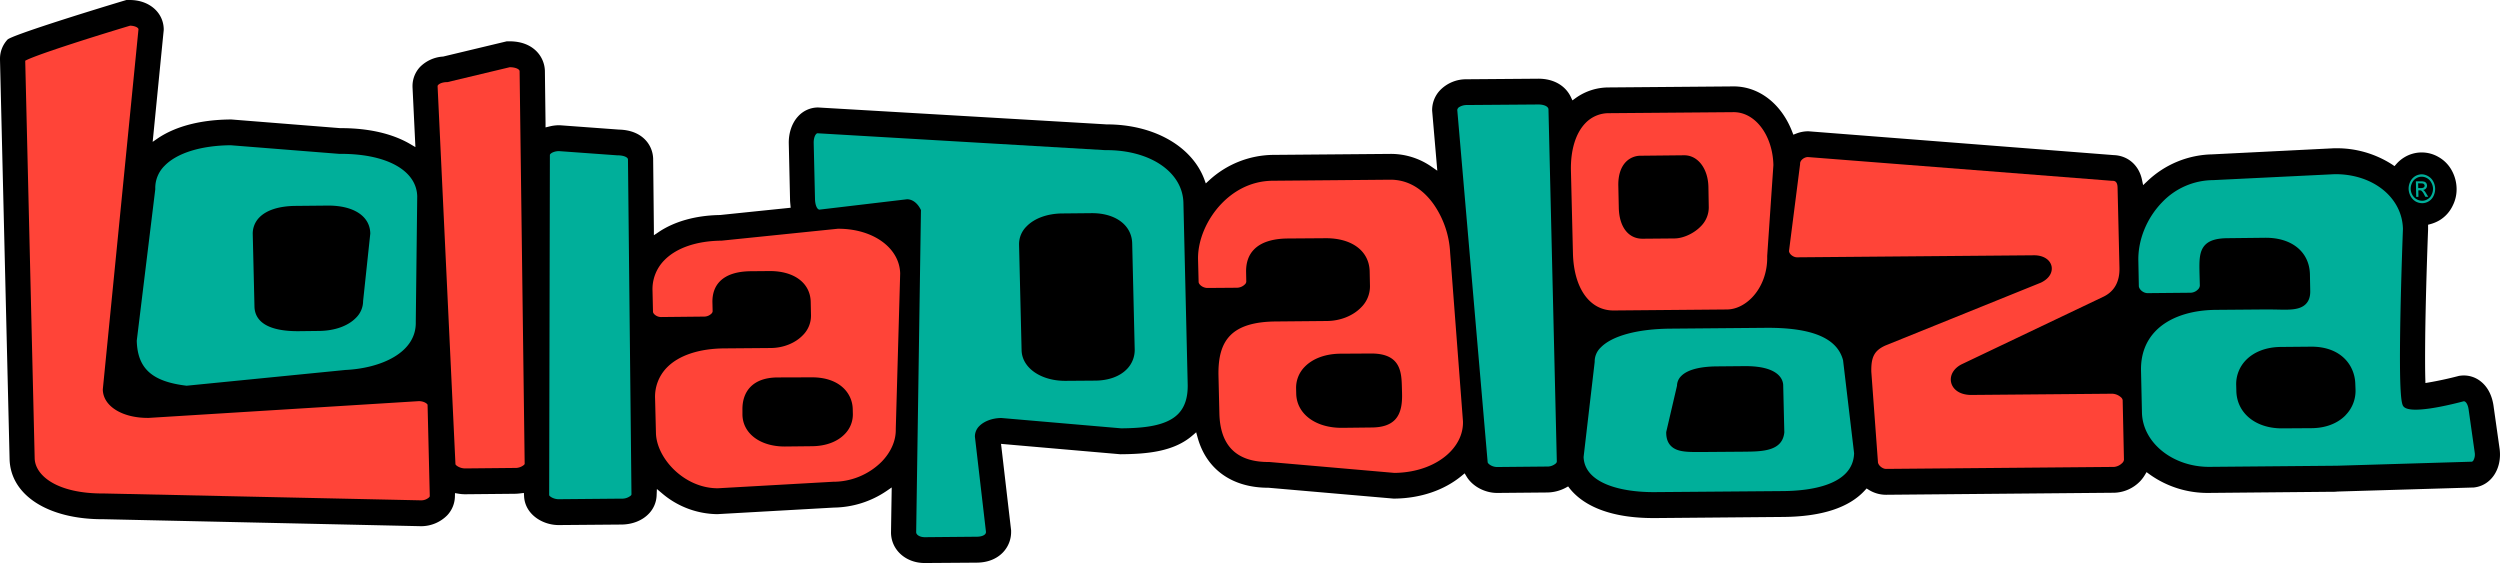 <svg xmlns="http://www.w3.org/2000/svg" viewBox="0 0 1539.34 346.68"><title>nochiAsset 1</title><path d="M1539.15,276.73l-.05-.37-3.63-25.65h0c-.82-6.85-3.55-12.31-7.9-15.79a16.62,16.62,0,0,0-10.47-3.73,17.69,17.69,0,0,0-2.17.14l-.8.1-.84.22c-5.44,1.43-11.85,2.82-17.59,3.81l-2.28.39-.06-2.31c-.16-5.87-.18-13.83-.07-25.79.21-18.09.84-41.63,1.77-66.36l0-.35,0-.45v-2.21l1.47-.4a22.64,22.64,0,0,0,5.78-2.47,21.06,21.06,0,0,0,7.91-8.89,22.21,22.21,0,0,0,2.39-10.71,23.88,23.88,0,0,0-2.84-10.71,21,21,0,0,0-8.35-8.56,20.51,20.51,0,0,0-10.29-2.77h-.2a20.54,20.54,0,0,0-10.49,3,20.94,20.94,0,0,0-4.91,4.12l-1.15,1.3-1.45-1a62.88,62.88,0,0,0-34.91-10h-.59l-.25,0L1362,95.05v0a59.56,59.56,0,0,0-39.81,16.5l-2.59,2.44-.74-3.48c-1.88-8.8-8.67-14.69-17.31-15h0L1113.57,80.84h-.49a20.17,20.17,0,0,0-7,1.38l-1.86.71-.72-1.86c-6.64-17.19-20.43-27.87-36-27.87l-76.92.64a34.79,34.79,0,0,0-20.45,6.58l-1.93,1.4-1-2.15c-3.45-7.12-10.72-11.21-19.93-11.21l-44.3.35a22.35,22.35,0,0,0-16.21,6.69,17.76,17.76,0,0,0-4.94,12.61l3.18,37-3.5-2.42a43.7,43.7,0,0,0-25.28-7.93l-72.59.61a59.12,59.12,0,0,0-39,15.56l-2.17,2-1-2.73c-7.79-20.41-31.33-33.61-60-33.61h-.16c-1.94-.15-172.83-10.14-177.47-10.41h-.4a16.59,16.59,0,0,0-11.89,5.34c-3.87,4.1-6,10.26-5.86,16.9l.78,34.49c0,.89.1,1.88.2,3l.18,2-2,.21c-25.73,2.64-40.85,4.21-41.41,4.28l-.16,0H443c-14.62.29-27.52,3.88-37.3,10.38l-3.08,2.05,0-3.69c-.24-25.25-.45-43.15-.45-43.17v-.25c-.27-8.67-6.85-17.56-20.94-17.92v0l-36.49-2.68-.6,0a24.65,24.65,0,0,0-5.79.74l-2.44.59,0-2.51c-.25-19.56-.4-32.29-.4-32.31-.25-8.76-7.16-18.18-21.72-18.18H312l-39.24,9.4-.14,0h-.14a21.92,21.92,0,0,0-13.79,6.31A17.19,17.19,0,0,0,254,52.84v.74l1.78,37-3.19-1.87C241.67,82.28,227,78.9,210,78.9h-.56l-66.92-5.33-.6,0c-18.1.14-33.48,4.08-44.48,11.41L94,87.34l.42-4.2c3.46-35.11,6.2-62.79,6.39-64.64v-.85C100.43,7.42,91.65,0,79.88,0L77.82,0C51.11,8,7.86,21.6,4.68,24.32A17.3,17.3,0,0,0,0,36.07c0,.24,0,.47,0,.77l5.9,245.77c.5,22.18,23.49,37.09,57.2,37.09h.82L259.28,324h.23a22.59,22.59,0,0,0,15.86-6.71,17.37,17.37,0,0,0,4.73-11.37l.06-2.3,2.27.38a24.23,24.23,0,0,0,4,.33l30.5-.29a30.11,30.11,0,0,0,3.53-.26l2.12-.26.12,2.14c.6,11,11.28,17.64,21.26,17.64h.41l38.44-.32c6.68-.07,12.79-2.53,16.76-6.75a17.09,17.09,0,0,0,4.73-11.06l.17-4.07,3.12,2.62a53.39,53.39,0,0,0,34.54,12.87l.3-.05,70.91-4a59.13,59.13,0,0,0,32.52-10.21l3.2-2.2L549,304c-.23,13.89-.36,23-.37,23.9l0,.34c.27,10.51,9.19,18.43,20.74,18.43h.39l-.06.06a13.62,13.62,0,0,1,1.44-.07l30.38-.22c8.37-.09,13.35-3.49,16.06-6.34a18.08,18.08,0,0,0,5-12.34v-.51l0-.7c-.23-1.94-4.52-38.74-5.92-50.81l-.29-2.44,2.45.22c6,.54,67.81,5.9,70.94,6.17l.62,0c16-.13,32.34-1.61,43.75-11.45l2.4-2.07.84,3.06c5.38,19.75,21.23,31.08,43.51,31.1h.17L858,307h.62c16-.15,30.66-5.14,41.43-14.07l1.79-1.48,1.2,2c3.62,6,11.2,10.07,18.85,10.07l30.64-.28a24.84,24.84,0,0,0,11.56-2.93l1.47-.81,1,1.31c6.63,8.3,21,18.18,51.55,18.18h1.17l79.07-.69c23.41-.24,40.18-5.73,49.86-16.31l1.13-1.23,1.41.89a20,20,0,0,0,10.61,3l140.49-1.25a23.09,23.09,0,0,0,16.09-7.28,22.17,22.17,0,0,0,2.64-3.51l1.13-1.9,1.78,1.3a61.2,61.2,0,0,0,36.53,11.5l76.29-.71,1.14,0,1.22-.07,0,0a8.14,8.14,0,0,1,1-.08l82.76-2.46h.61l.55-.07C1533.89,298.82,1540.55,288.73,1539.15,276.73Z"/><path d="M257.88,247,91.51,257.32c-16.11.15-27.93-7.15-28.2-17.32v-.29L85.27,18c-.17-1.16-2.46-2.13-5.17-2.19C51.92,24.27,20.74,34.38,15.53,37.4l5.82,244.79c.26,10.6,13.73,21.89,42.76,21.66l195.3,4.23a7.18,7.18,0,0,0,4.77-1.83,1.39,1.39,0,0,0,.45-.76l-1.36-56.19C263.26,248.75,261.27,247,257.88,247Z" style="fill:#ff4438"/><path d="M319.94,43.85c0-1.18-2.35-2.45-6.08-2.46l-38.41,9.18h-.27c-2.21,0-4.35.68-5.32,1.68a1.14,1.14,0,0,0-.42.86l11,232.7c.08.66,2.59,2.62,6,2.62l30.45-.3a8.36,8.36,0,0,0,5.72-1.85,1.28,1.28,0,0,0,.45-.74h0Z" style="fill:#ff4438"/><path d="M516.24,140.85h-.38l-71.53,7.33c-15.36.14-27.9,4.44-35.32,12.1a25.31,25.31,0,0,0-7.23,18.85l.29,12.81c0,1.29,2.28,3.26,4.9,3.27l26.77-.28a6.32,6.32,0,0,0,4.31-1.82,2.32,2.32,0,0,0,.75-1.42l-.13-5.3c-.14-5.44,1.39-9.85,4.54-13.1,4-4.1,10.41-6.22,19.18-6.29l11.34-.1h.35c15,0,24.8,7.4,25.1,18.91l.18,8.43a16.91,16.91,0,0,1-5.11,12.25c-4.64,4.79-11.9,7.7-19.42,7.79l-28.95.24c-15.48.12-28,4.32-35.28,11.82a25.7,25.7,0,0,0-7.24,19.15l.53,21.15c.36,15.47,17.36,34,38,34h.22l70.78-4a42.29,42.29,0,0,0,30-12.37c5.76-5.94,8.84-13.06,8.67-20v-.12l2.71-95.78C553.88,152.6,537.57,140.85,516.24,140.85Zm3.87,126.46c-4.56,4.72-11.66,7.36-20,7.44l-16.76.18h-.2c-15.09,0-25.78-8-26-19.58l0-2.79c-.15-5.86,1.54-10.8,4.88-14.25,3.72-3.85,9.32-5.84,16.65-5.9l21-.07h.26c17.07,0,24.92,9.81,25.12,19.57l.07,2.8A17.17,17.17,0,0,1,520.11,267.31Z" style="fill:#ff4438"/><path d="M883.18,126.38c-4.95-7.23-13.74-15.82-27.24-15.73l-72.25.64c-14.9.12-25.3,7.65-31.4,13.95-9.28,9.58-14.88,22.8-14.61,34.5l.35,13.83c0,1.48,2.42,3.74,5.52,3.74l18.16-.14a7.13,7.13,0,0,0,4.81-2.07,2.54,2.54,0,0,0,.86-1.68l-.11-5.79c-.13-5.84,1.5-10.57,4.86-14,4.25-4.39,11.2-6.67,20.65-6.78l23.21-.17c16.35-.16,27,7.8,27.36,20.29l.19,9.12a18.15,18.15,0,0,1-5.46,13.2c-5,5.17-12.84,8.3-21,8.36l-31.34.29c-13.47.09-22.73,2.94-28.32,8.7-5.17,5.34-7.44,13.28-7.15,25l.55,23c.48,20,10.78,30,30.67,29.83h.12l77,6.71c14-.15,26.48-4.9,34.38-13,5.25-5.42,8-11.87,7.82-18.68l-7.91-103.92A57.14,57.14,0,0,0,883.18,126.38ZM858.9,258.48c-3.06,3.15-7.74,4.7-14.31,4.74l-18.15.21h-.37c-16.17,0-27.63-8.6-27.94-21l-.07-3.09a18.39,18.39,0,0,1,5.3-13.49c5-5.12,12.78-8,22-8.07l18.62-.11h.4c18.25,0,18.57,11.66,18.82,21l.08,3C863.46,247.63,863,254.22,858.9,258.48Z" style="fill:#ff4438"/><path d="M1067.52,69.06h-.19l-76.66.63a19.81,19.81,0,0,0-14.51,6.16c-6,6.22-9.17,16.64-8.88,29.35L968.52,156c.52,21.48,10.33,35.28,25.07,35.17l69.61-.61c5.5,0,11-2.65,15.54-7.31,6.18-6.39,9.61-15.65,9.39-25.43v-.21l3.82-56C1091.5,83.32,1080.8,69.06,1067.52,69.06ZM1047.2,139.4c-4.15,4.32-10.77,7.37-16.11,7.42l-19.63.17h-.13c-8.72,0-14.3-7.27-14.58-19l-.29-13.4c-.17-6.41,1.43-11.56,4.64-14.88a12.64,12.64,0,0,1,9.21-3.82l26.69-.28h.06c8.35,0,14.59,8.13,14.87,19.36l.22,12.48A16.43,16.43,0,0,1,1047.2,139.4Z" style="fill:#ff4438"/><path d="M1307,246.38a2.83,2.83,0,0,0-1-1.71,8.6,8.6,0,0,0-5.3-2.24h-.1l-87.24.76c-7.7-.2-11.23-4.17-12-7.82-.93-4.42,1.78-8.84,6.91-11.26l87.23-41.58c6.54-3.31,9.76-9.3,9.53-17.75h0l-1.17-49.45c-.13-4-2.17-4-3.26-4h-.2L1113.13,96.7c-2.38.07-4.75,2.08-4.74,4v.16l0,.16-6.84,53.56c.16,1.93,2.68,3.89,5,3.86l145.74-1.25c5.63-.07,9.92,2.52,10.89,6.58.73,3.07-.57,7.36-6.39,10.2l-.15.07-95.8,38.73c-6.7,3.07-8.8,7-8.6,16.19l4.07,55.39c0,2.05,2.7,4.37,5,4.37h0l140.43-1.22a8.19,8.19,0,0,0,5-2.42,3.22,3.22,0,0,0,1.06-2Z" style="fill:#ff4438"/><path d="M209,94.74h-.1L142,89.43c-18.25.18-33.07,4.79-40.67,12.66a19.2,19.2,0,0,0-5.72,14.24v.17l-11.4,93.27c.46,17.15,9.37,25.19,30.7,27.73l97.77-9.7c21.91-1.05,43.8-10.6,43.33-29.56l.89-77.43C256.46,104.78,237.72,94.5,209,94.74Zm14.58,90.61a14.5,14.5,0,0,1-4.37,10.31c-4.91,5.08-13.15,8-22.6,8.11l-12.72.15h-.51c-21.78,0-26.55-8.23-26.69-15.18l-1.06-44.38a14.13,14.13,0,0,1,4-10.41c4.46-4.61,12.23-7.09,22.47-7.17l19.57-.19c16-.13,26.09,6.43,26.33,17.09v.15Z" style="fill:#00af9a"/><path d="M386.66,98.16c0-1.22-2.47-2.53-6.38-2.51h-.09l-36-2.6c-2.14,0-4.28.73-5.23,1.71a1,1,0,0,0-.38.8l-.44,209.34c.11.63,2.57,2.48,5.88,2.48h0l38.62-.35a8.33,8.33,0,0,0,5.73-1.85,1.32,1.32,0,0,0,.45-.72v0Z" style="fill:#00af9a"/><path d="M947.05,64.33,903,64.67a8.81,8.81,0,0,0-4.35,1.17,2.5,2.5,0,0,0-1.36,1.84L916,284.56c0,.89,2.63,3.05,5.94,3l30.44-.29a8,8,0,0,0,5.6-1.92,1.86,1.86,0,0,0,.61-1.15L953.45,67.32C953.38,65.56,950.69,64.29,947.05,64.33Z" style="fill:#00af9a"/><path d="M1087.24,201.85l-58.64.51c-20.32.16-36,4.4-43,11.63a11.93,11.93,0,0,0-3.7,8.75v.16l-6.82,58.48c.6,16.26,23.13,21.84,44.11,21.63l79.09-.64c15.94-.16,42.73-3.41,43.36-23.27l-6.79-57.23C1131.31,208.17,1115.67,201.62,1087.24,201.85ZM1098.69,266c-1,11.84-13.47,12-24.49,12.12l-26,.2-3.73,0c-7,0-12.25-.42-15.52-3.65-2-1.95-3-4.68-3-8.35v-.28l.06-.27,6.58-28.24a8.6,8.6,0,0,1,2.53-5.93c4.64-4.8,14.3-5.9,21.6-6l17.48-.16h.59c21.31,0,23.14,9,23.19,11.75l.68,28.62Z" style="fill:#00af9a"/><path d="M680.66,92.45h-.16L503.41,82.06a1.24,1.24,0,0,0-.85.45c-1,1-1.59,3.2-1.54,5.57l.8,34.46c.08,3.66,1.25,6.42,2.73,6.54l53.95-6.39c3.19,0,6.26,2.19,8.28,6.09l.28.53-2.94,198.46c.08,1.71,2.53,3.06,5.46,3l31.85-.29c2.32,0,4.18-.57,5.08-1.5a2,2,0,0,0,.59-1.47l-6.81-58.62a9,9,0,0,1,2.74-6.58c3-3,8-4.88,13.47-4.93h.11l73.76,6.36c13.17-.11,27.61-1.25,35.06-8.86,4.07-4.16,6-10,5.88-17.95l-2.64-112.1C728.18,105.82,708,92.21,680.66,92.45Zm13.2,134.83c-4.32,4.48-11.19,7-19.34,7.08l-18.19.14h-.46c-15.11,0-26.62-8.07-26.84-18.91l-1.56-65a15.34,15.34,0,0,1,4.59-11.16c4.82-5,12.8-7.9,21.88-8l18.19-.18c14.74-.09,24.76,7.4,25,18.66l1.54,64.93A16.82,16.82,0,0,1,693.86,227.28Z" style="fill:#00af9a"/><path d="M1523.77,278.64l-3.67-25.94c-.29-2.51-1.08-4.46-2.1-5.26a1.49,1.49,0,0,0-1-.36c-12,3.15-32.63,7.72-36.88,3.41-1.19-1.25-3.13-3.28-2.07-57.18.5-25.49,1.47-50.83,1.53-52.38-.47-19.42-18.57-33.89-42.07-33.68l-74.84,3.66a43.72,43.72,0,0,0-31.5,13.77c-9.4,9.73-14.83,23.2-14.51,36l.3,15.44c.06,2,2.69,4.44,5.52,4.38l26.36-.25a6.56,6.56,0,0,0,4.49-2,3.59,3.59,0,0,0,1.19-2.42l-.2-7.49c-.16-7.63-.29-13.67,3.49-17.56,2.7-2.77,7.11-4.08,13.87-4.12l23.2-.26h.27c16.14,0,26.78,8.78,27.15,22.41l.19,10.14c.1,3.63-.81,6.35-2.76,8.3-3.7,3.7-10.15,3.55-17.62,3.36-1.7,0-3.45-.08-5.24-.08h-1l-31.39.26c-16,.13-29.17,4.76-37.17,13-6.24,6.44-9.27,14.77-9,24.75l.57,25.55c.44,18.47,18.92,33.37,41.27,33.37h.4l76.79-.68h1.12l83.49-2.5a1.43,1.43,0,0,0,.9-.61A7.46,7.46,0,0,0,1523.77,278.64Zm-79.48-23c-4.92,5.09-12.32,7.94-20.83,8l-18.17.12H1405c-16.24,0-27.74-9.46-28-23.1l-.09-3.35a21.14,21.14,0,0,1,6-15.58c5-5.14,12.54-8,21.32-8.1l18.64-.17c18.55-.16,27.14,11.49,27.38,23.1l.13,3.33A21.34,21.34,0,0,1,1444.29,255.59Z" style="fill:#00af9a"/><path d="M1489.12,121.19l-.07-4h.83a1.58,1.58,0,0,1,1.18.33,7.3,7.3,0,0,1,1.53,2.19l.81,1.47h1.76l-1.12-1.83a10.4,10.4,0,0,0-1.34-1.9,3,3,0,0,0-.76-.5,2.63,2.63,0,0,0,1.83-.91,2.69,2.69,0,0,0,.64-1.83,3.13,3.13,0,0,0-.43-1.4,2.44,2.44,0,0,0-1.17-.91,6.93,6.93,0,0,0-2.28-.25l-3,0,.22,9.6Zm1.52-8.28a4.51,4.51,0,0,1,1.43.17,1.52,1.52,0,0,1,.59.5,1.22,1.22,0,0,1,.26.75,1.26,1.26,0,0,1-.45,1,2.45,2.45,0,0,1-1.71.45H1489l-.08-2.92Z" style="fill:#00af9a"/><path d="M1487.32,124a8.35,8.35,0,0,0,4.11,1.11,7.76,7.76,0,0,0,4.06-1.17,7.58,7.58,0,0,0,2.94-3.34,9.67,9.67,0,0,0-.19-8.86,7.82,7.82,0,0,0-3.17-3.27,8.12,8.12,0,0,0-4-1.15,8.33,8.33,0,0,0-4,1.18,8.24,8.24,0,0,0-3,3.33,9.93,9.93,0,0,0-1,4.48,10.05,10.05,0,0,0,1.18,4.4A8.53,8.53,0,0,0,1487.32,124Zm-2.1-11.44a6.28,6.28,0,0,1,2.49-2.75,6.13,6.13,0,0,1,3.33-1,6.76,6.76,0,0,1,3.4.91,6.55,6.55,0,0,1,2.6,2.74,8,8,0,0,1,1.06,3.69,8.39,8.39,0,0,1-.85,3.7,5.94,5.94,0,0,1-2.47,2.77,6.1,6.1,0,0,1-3.35,1,7,7,0,0,1-6.08-3.66,7.85,7.85,0,0,1-1-3.7A7.51,7.51,0,0,1,1485.22,112.6Z" style="fill:#00af9a"/></svg>